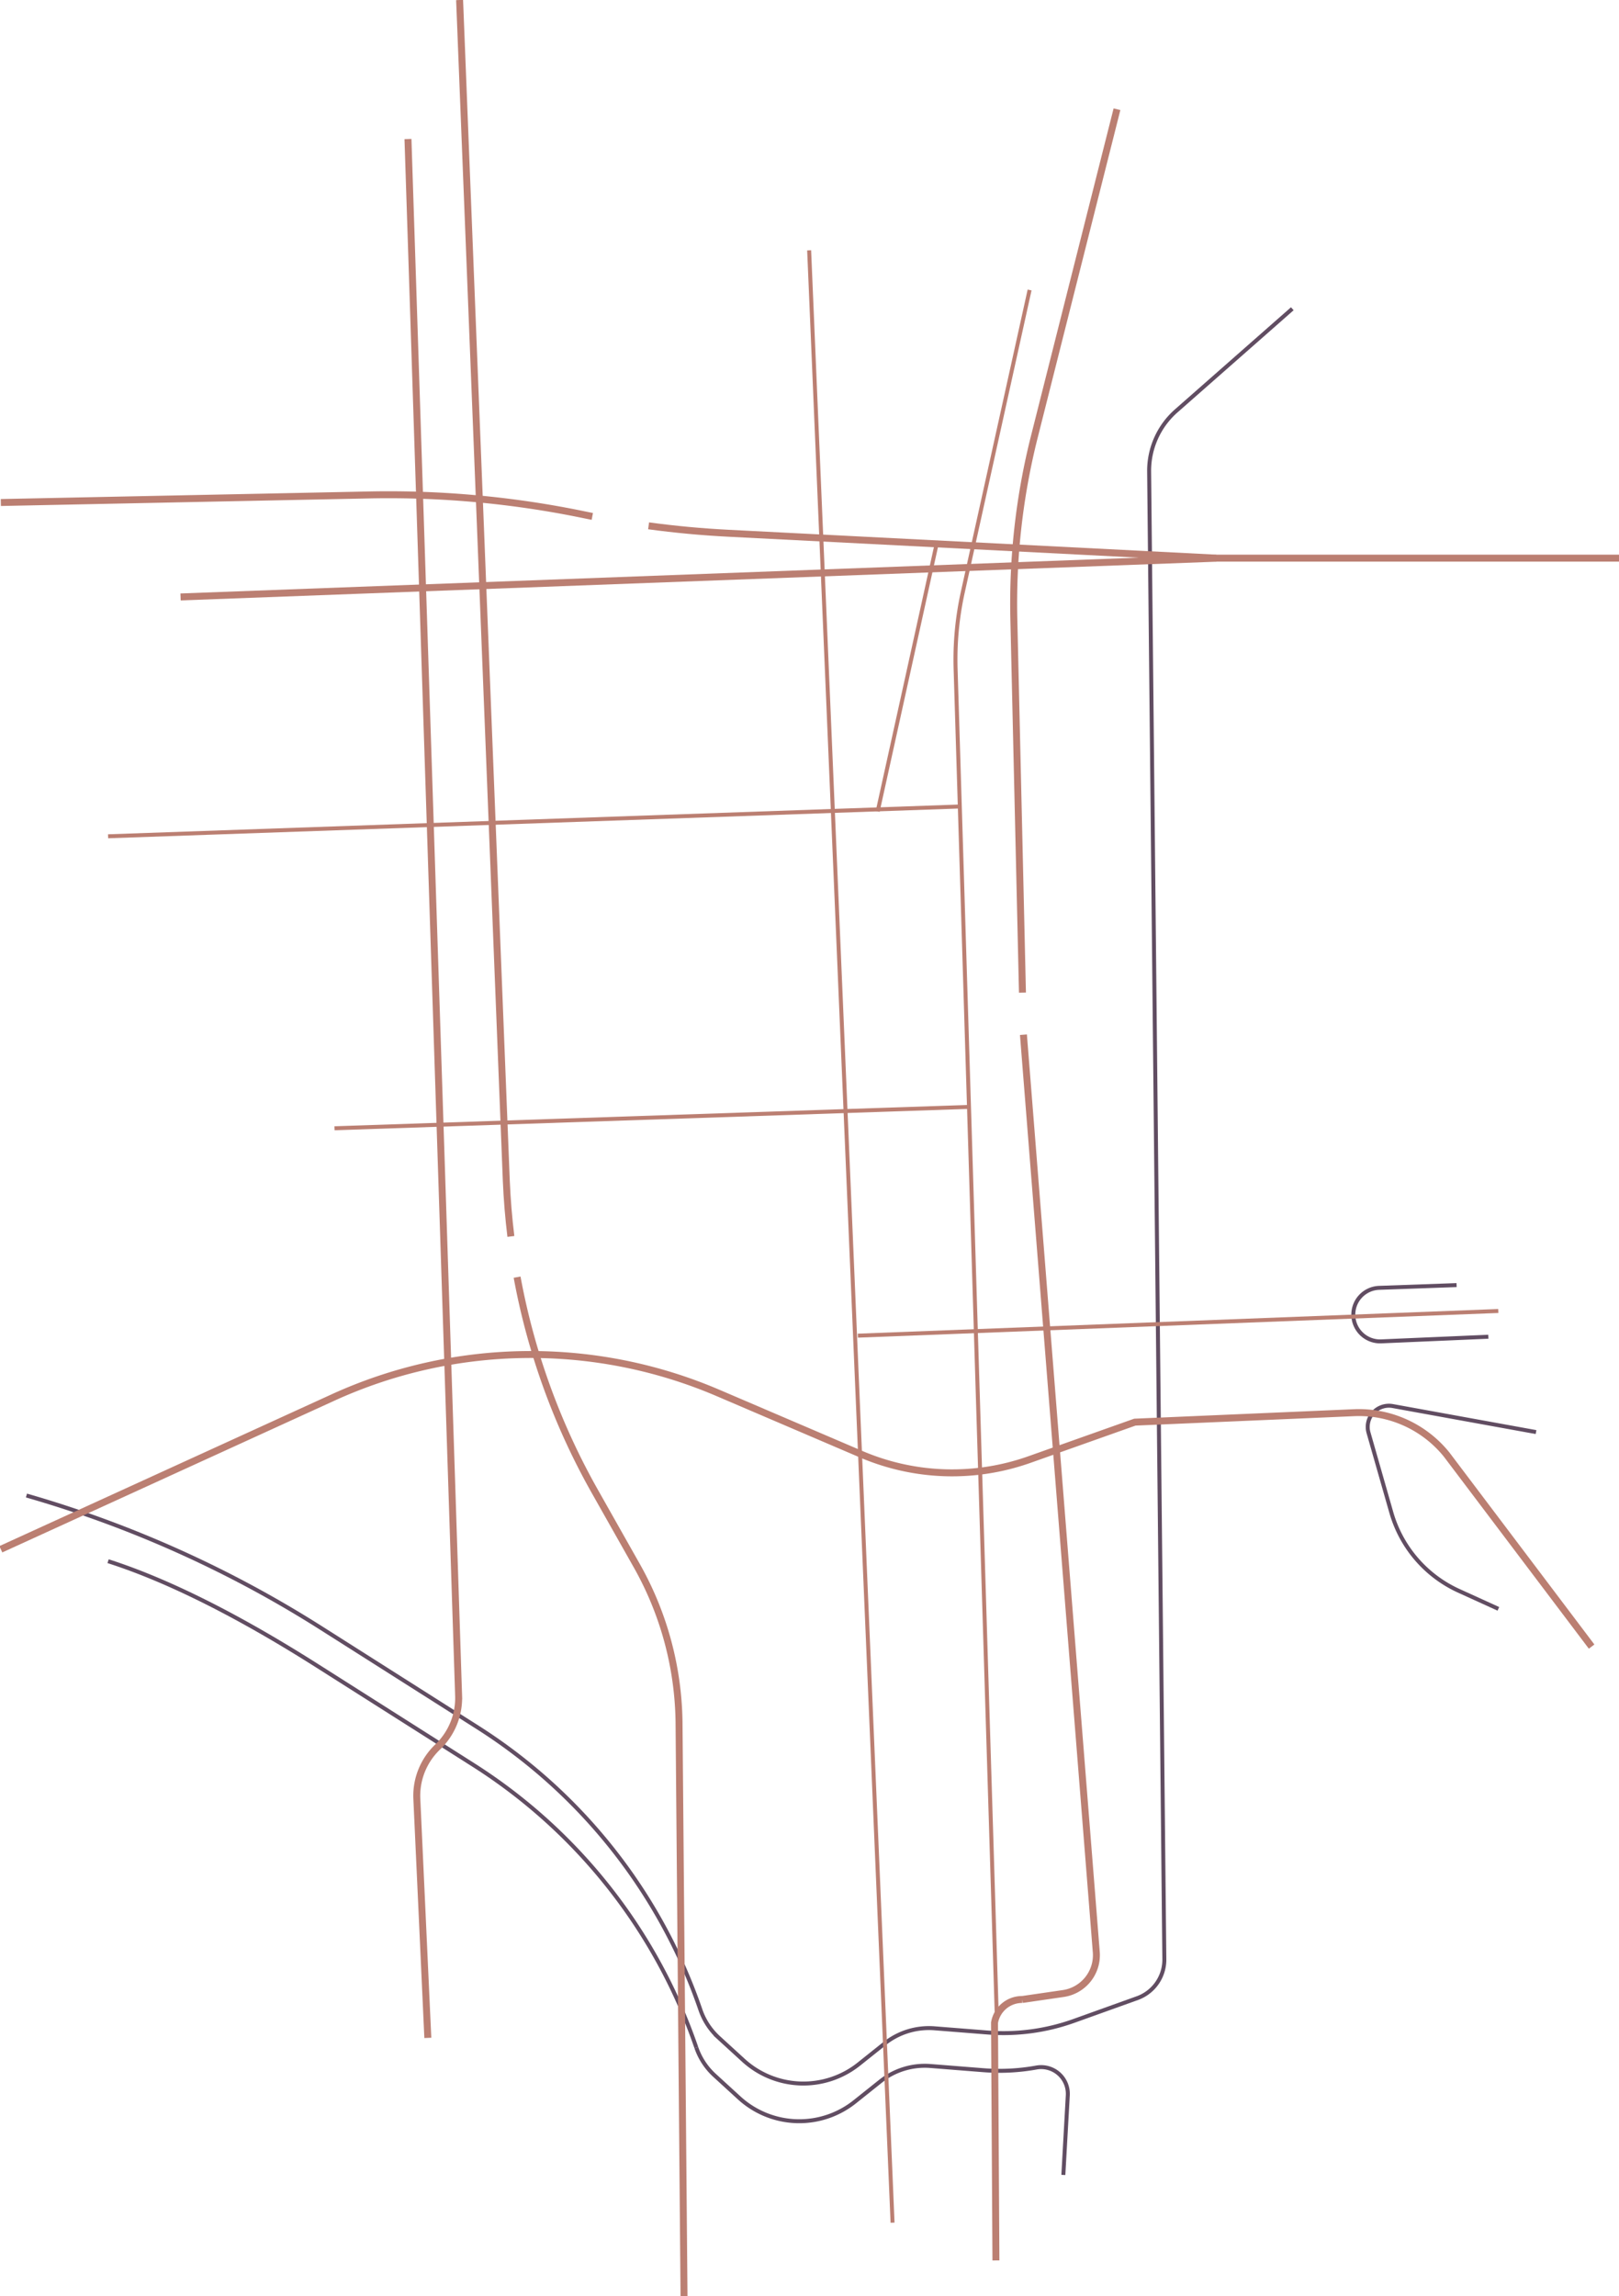 <svg xmlns="http://www.w3.org/2000/svg" viewBox="0 0 815.2 1156.05"><defs><style>.cls-1,.cls-2,.cls-3{fill:none;}.cls-1{stroke:#614d62;}.cls-1,.cls-3{stroke-width:2px;}.cls-2,.cls-3{stroke:#bb7f72;}.cls-2{stroke-width:3.5px;}</style></defs><title>miamiMapBase</title><g id="water"><path class="cls-1" d="M650.7,155.45l-58.45,51.42a40.2,40.2,0,0,0-13.64,30.59l7.66,748.94A20.58,20.58,0,0,1,572.64,1006l-32,11.48a104.89,104.89,0,0,1-43.59,5.8l-26.49-2.1a35.81,35.81,0,0,0-25.15,7.69l-13,10.37a44.8,44.8,0,0,1-58.14-2l-12.43-11.37a33.81,33.81,0,0,1-9.15-13.95h0A274,274,0,0,0,240.31,869.56l-78.6-49.89A571.08,571.08,0,0,0,13.32,752.94"/><path class="cls-1" d="M773.42,721l-72.26-13.12a10.68,10.68,0,0,0-12.08,13.45l11.47,40.14a62.11,62.11,0,0,0,33.91,39.42l20,9.11"/><path class="cls-1" d="M733.42,647l-39.16,1.39a13.48,13.48,0,0,0-12.84,13.47h0a13.48,13.48,0,0,0,14.12,13.47L749.42,673"/><path class="cls-1" d="M350.62,1030.9A274,274,0,0,0,238.31,888.56l-78.6-49.89C113.69,809.46,79.42,794,54.42,786"/><path class="cls-1" d="M350.62,1030.9h0a33.81,33.81,0,0,0,9.15,13.95l12.43,11.37a44.8,44.8,0,0,0,58.14,2l13-10.37a35.81,35.81,0,0,1,25.15-7.69l26.49,2.1a104.51,104.51,0,0,0,26.91-1.34,13.45,13.45,0,0,1,15.77,13.94L535.42,1095"/></g><g id="highways"><path class="cls-2" d="M260.37,643a346.74,346.74,0,0,0,39.1,107.79l21.22,37.57a164.43,164.43,0,0,1,21.22,78.88L344.42,1156"/><path class="cls-2" d="M231.42,0l23.52,594.58q.59,14,2.3,27.92"/><path class="cls-2" d="M.42,780,167.3,703.77a239.55,239.55,0,0,1,194.17-2.5l72.12,30.87a116.45,116.45,0,0,0,84.71,2.71L571.42,716l110.35-4.76a56.77,56.77,0,0,1,46.64,21.08l73,96.68"/><path class="cls-2" d="M326.58,264.73q20,2.72,40.27,3.75L612.42,281h203"/><path class="cls-2" d="M.42,253l185.78-3.82a485,485,0,0,1,107.5,9.9h0c1.51.31,3,.62,4.54.91"/><path class="cls-2" d="M515.32,520.94,552,982.81a19.52,19.52,0,0,1-16.65,20.86l-20.59,3a14.07,14.07,0,0,0-14,11.72l.71,119.66"/><path class="cls-2" d="M562.42,55,520.83,219.83a343.13,343.13,0,0,0-10.34,91.82l4.34,188.11"/><line class="cls-2" x1="90.92" y1="300.54" x2="612.42" y2="281.04"/><path class="cls-2" d="M205.42,70l25.5,783.76a34.1,34.1,0,0,1-10.53,25.77h0a34,34,0,0,0-10.53,25.63L215.42,1026"/></g><g id="lil_roads" data-name="lil roads"><line class="cls-3" x1="407.42" y1="126.04" x2="449.42" y2="1119.04"/><path class="cls-3" d="M518.42,146,484.82,298a157.47,157.47,0,0,0-3.65,38.9l20.75,678.66"/><line class="cls-3" x1="471.76" y1="273.19" x2="441.92" y2="408.54"/><line class="cls-3" x1="483.33" y1="406.04" x2="54.42" y2="421.04"/><line class="cls-3" x1="488.03" y1="557.28" x2="168.42" y2="568.04"/><line class="cls-3" x1="431.94" y1="672.46" x2="754.42" y2="660.04"/></g></svg>